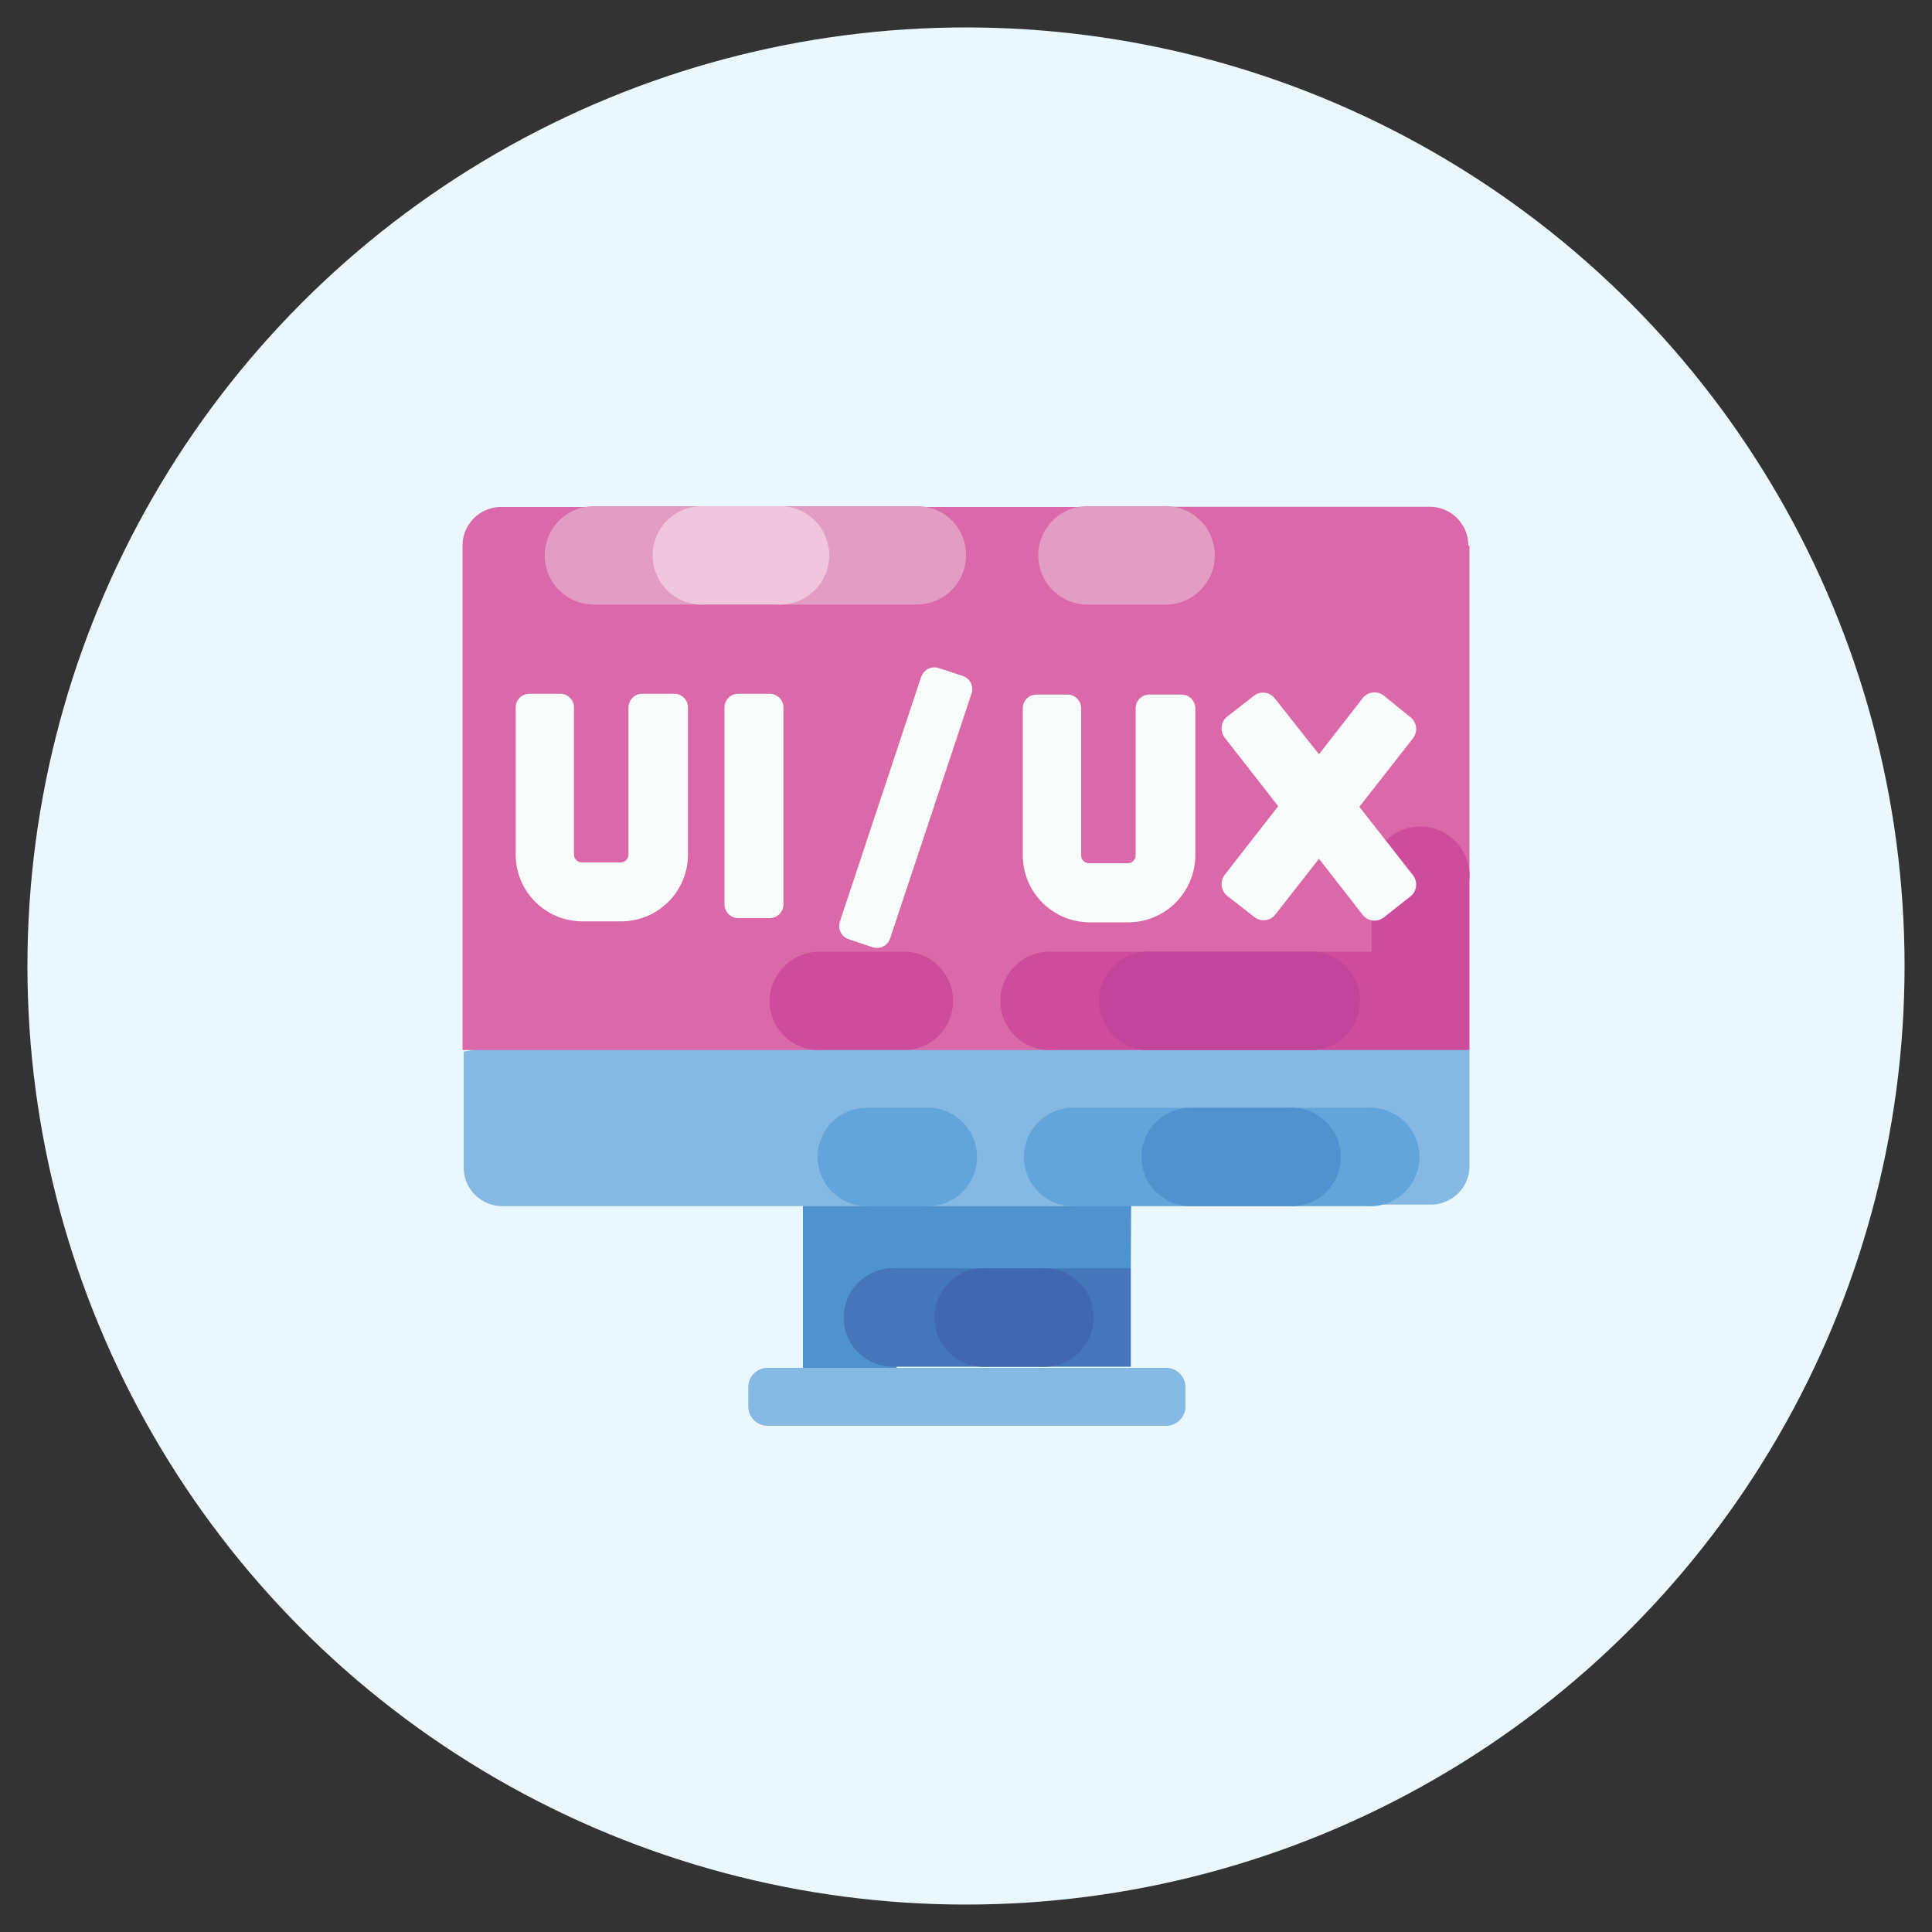 <svg xmlns="http://www.w3.org/2000/svg" id="Layer_1" data-name="Layer 1" viewBox="0 0 100 100"><rect x="0" y="0" width="100" height="100" fill="#333333" stroke="none"/><defs><style>.cls-1{fill:#eaf7fc;}.cls-2{fill:#5092ce;}.cls-3{fill:#85b8e3;}.cls-4{fill:#61a5da;}.cls-5{fill:#4575ba;}.cls-6{fill:#4068b2;}.cls-7{fill:#db68a8;}.cls-8{fill:#cd4d9c;}.cls-9{fill:#c34599;}.cls-10{fill:#e39cc4;}.cls-11{fill:#efc6de;}.cls-12{fill:#f8fcfa;}</style></defs><circle class="cls-1" cx="50" cy="50" r="48.58"></circle><path class="cls-2" d="M58.53,65.65,46.38,70.74l.91,1H41.56V60h17Z"></path><path class="cls-3" d="M76.06,54.35v6a2,2,0,0,1-2,2H70.76L62.91,60.6l-7.39,1.83H47.89l-1-1.85-2,1.85H26a2,2,0,0,1-2-2v-6L50.77,50Z"></path><path class="cls-4" d="M53,59.88a2.54,2.54,0,0,0,2.54,2.55H70.76a2.55,2.55,0,1,0,0-5.09H55.52A2.54,2.54,0,0,0,53,59.88Z"></path><path class="cls-2" d="M59.08,59.88a2.55,2.55,0,0,0,2.55,2.55h5.06a2.55,2.55,0,1,0,0-5.09H61.63A2.55,2.55,0,0,0,59.08,59.88Z"></path><path class="cls-4" d="M42.32,59.88a2.55,2.55,0,0,0,2.54,2.55h3a2.55,2.55,0,1,0,0-5.09h-3a2.54,2.54,0,0,0-2.54,2.54Z"></path><path class="cls-5" d="M58.53,65.65H46.38a2.55,2.55,0,1,0,0,5.09H58.53V65.65Z"></path><path class="cls-6" d="M53.9,65.65H51.08a2.55,2.55,0,1,0,0,5.09H53.9a2.55,2.55,0,1,0,0-5.09Z"></path><path class="cls-7" d="M76.06,28.24V45.49l-3.61,6.32-18,2.54H46.94l-2.28-2.54-2.29,2.54H23.94V28.24a2,2,0,0,1,2-2h4.77l9.09,2.55,7.65-2.55h9L58.31,28l1.86-1.77H74a2,2,0,0,1,2,2Z"></path><path class="cls-8" d="M71,45.49v3.77H54.49a2.55,2.55,0,1,0,0,5.09H76.06V45.49a2.55,2.55,0,1,0-5.09,0Z"></path><path class="cls-8" d="M46.94,49.26H42.43a2.59,2.59,0,0,0-2.6,2.6,2.54,2.54,0,0,0,2.54,2.49h4.57a2.55,2.55,0,0,0,0-5.09Z"></path><path class="cls-9" d="M68,49.26H59.6a2.55,2.55,0,1,0,0,5.09H68a2.55,2.55,0,0,0,0-5.09Z"></path><path class="cls-10" d="M50,28.75a2.54,2.54,0,0,1-2.54,2.54H40.21L38.35,30.1l-1.86,1.19H30.74a2.54,2.54,0,0,1-1.8-.74,2.55,2.55,0,0,1,1.8-4.35h5.75l2.22,1.11,1.5-1.11h7.27a2.55,2.55,0,0,1,1.8.75A2.52,2.52,0,0,1,50,28.75Z"></path><path class="cls-11" d="M40.21,26.2H36.49a2.55,2.55,0,1,0,0,5.09h3.72a2.55,2.55,0,1,0,0-5.09Z"></path><path class="cls-10" d="M60.17,26.2H56.45a2.55,2.55,0,1,0,0,5.09h3.72a2.55,2.55,0,1,0,0-5.09Z"></path><path class="cls-3" d="M60.36,73.8H39.73a1,1,0,0,1-1-1v-1a1,1,0,0,1,1-1H60.36a1,1,0,0,1,1,1v1A1,1,0,0,1,60.36,73.8Z"></path><path class="cls-12" d="M58.78,44.27a.41.41,0,0,1-.41.41h-2a.41.41,0,0,1-.41-.41v-7.6a.71.71,0,0,0-.71-.72H53.65a.71.71,0,0,0-.71.72v7.6a3.47,3.47,0,0,0,3.46,3.47h2a3.48,3.48,0,0,0,3.47-3.47v-7.6a.72.72,0,0,0-.72-.72H59.49a.71.71,0,0,0-.71.72Z"></path><path class="cls-12" d="M73,37.12,71.62,36a.78.78,0,0,0-1.09.14l-2.26,2.9L66,36.17A.77.77,0,0,0,64.92,36l-1.4,1.09a.79.79,0,0,0-.13,1.09l2.77,3.55-2.77,3.55a.79.79,0,0,0,.13,1.09l1.4,1.09A.77.77,0,0,0,66,47.35l2.27-2.9,2.26,2.9a.78.78,0,0,0,1.09.14L73,46.4a.78.78,0,0,0,.14-1.09l-2.78-3.55,2.78-3.55A.78.78,0,0,0,73,37.12Z"></path><path class="cls-12" d="M32.53,44.23a.41.41,0,0,1-.41.41h-2a.41.41,0,0,1-.41-.41V36.62a.71.71,0,0,0-.71-.71H27.4a.71.71,0,0,0-.71.71v7.61a3.46,3.46,0,0,0,3.46,3.46h2a3.46,3.46,0,0,0,3.46-3.46V36.62a.71.71,0,0,0-.71-.71H33.24a.71.71,0,0,0-.71.71Z"></path><path class="cls-12" d="M38.21,47.52h1.63a.71.71,0,0,0,.71-.71V36.62a.71.71,0,0,0-.71-.71H38.21a.71.71,0,0,0-.71.71V46.81A.71.71,0,0,0,38.21,47.52Z"></path><path class="cls-12" d="M47.69,35,43.47,47.71a.72.72,0,0,0,.45.9l1.25.42a.72.72,0,0,0,.9-.45l4.22-12.69a.72.72,0,0,0-.45-.9l-1.25-.41a.71.71,0,0,0-.9.45Z"></path></svg>
